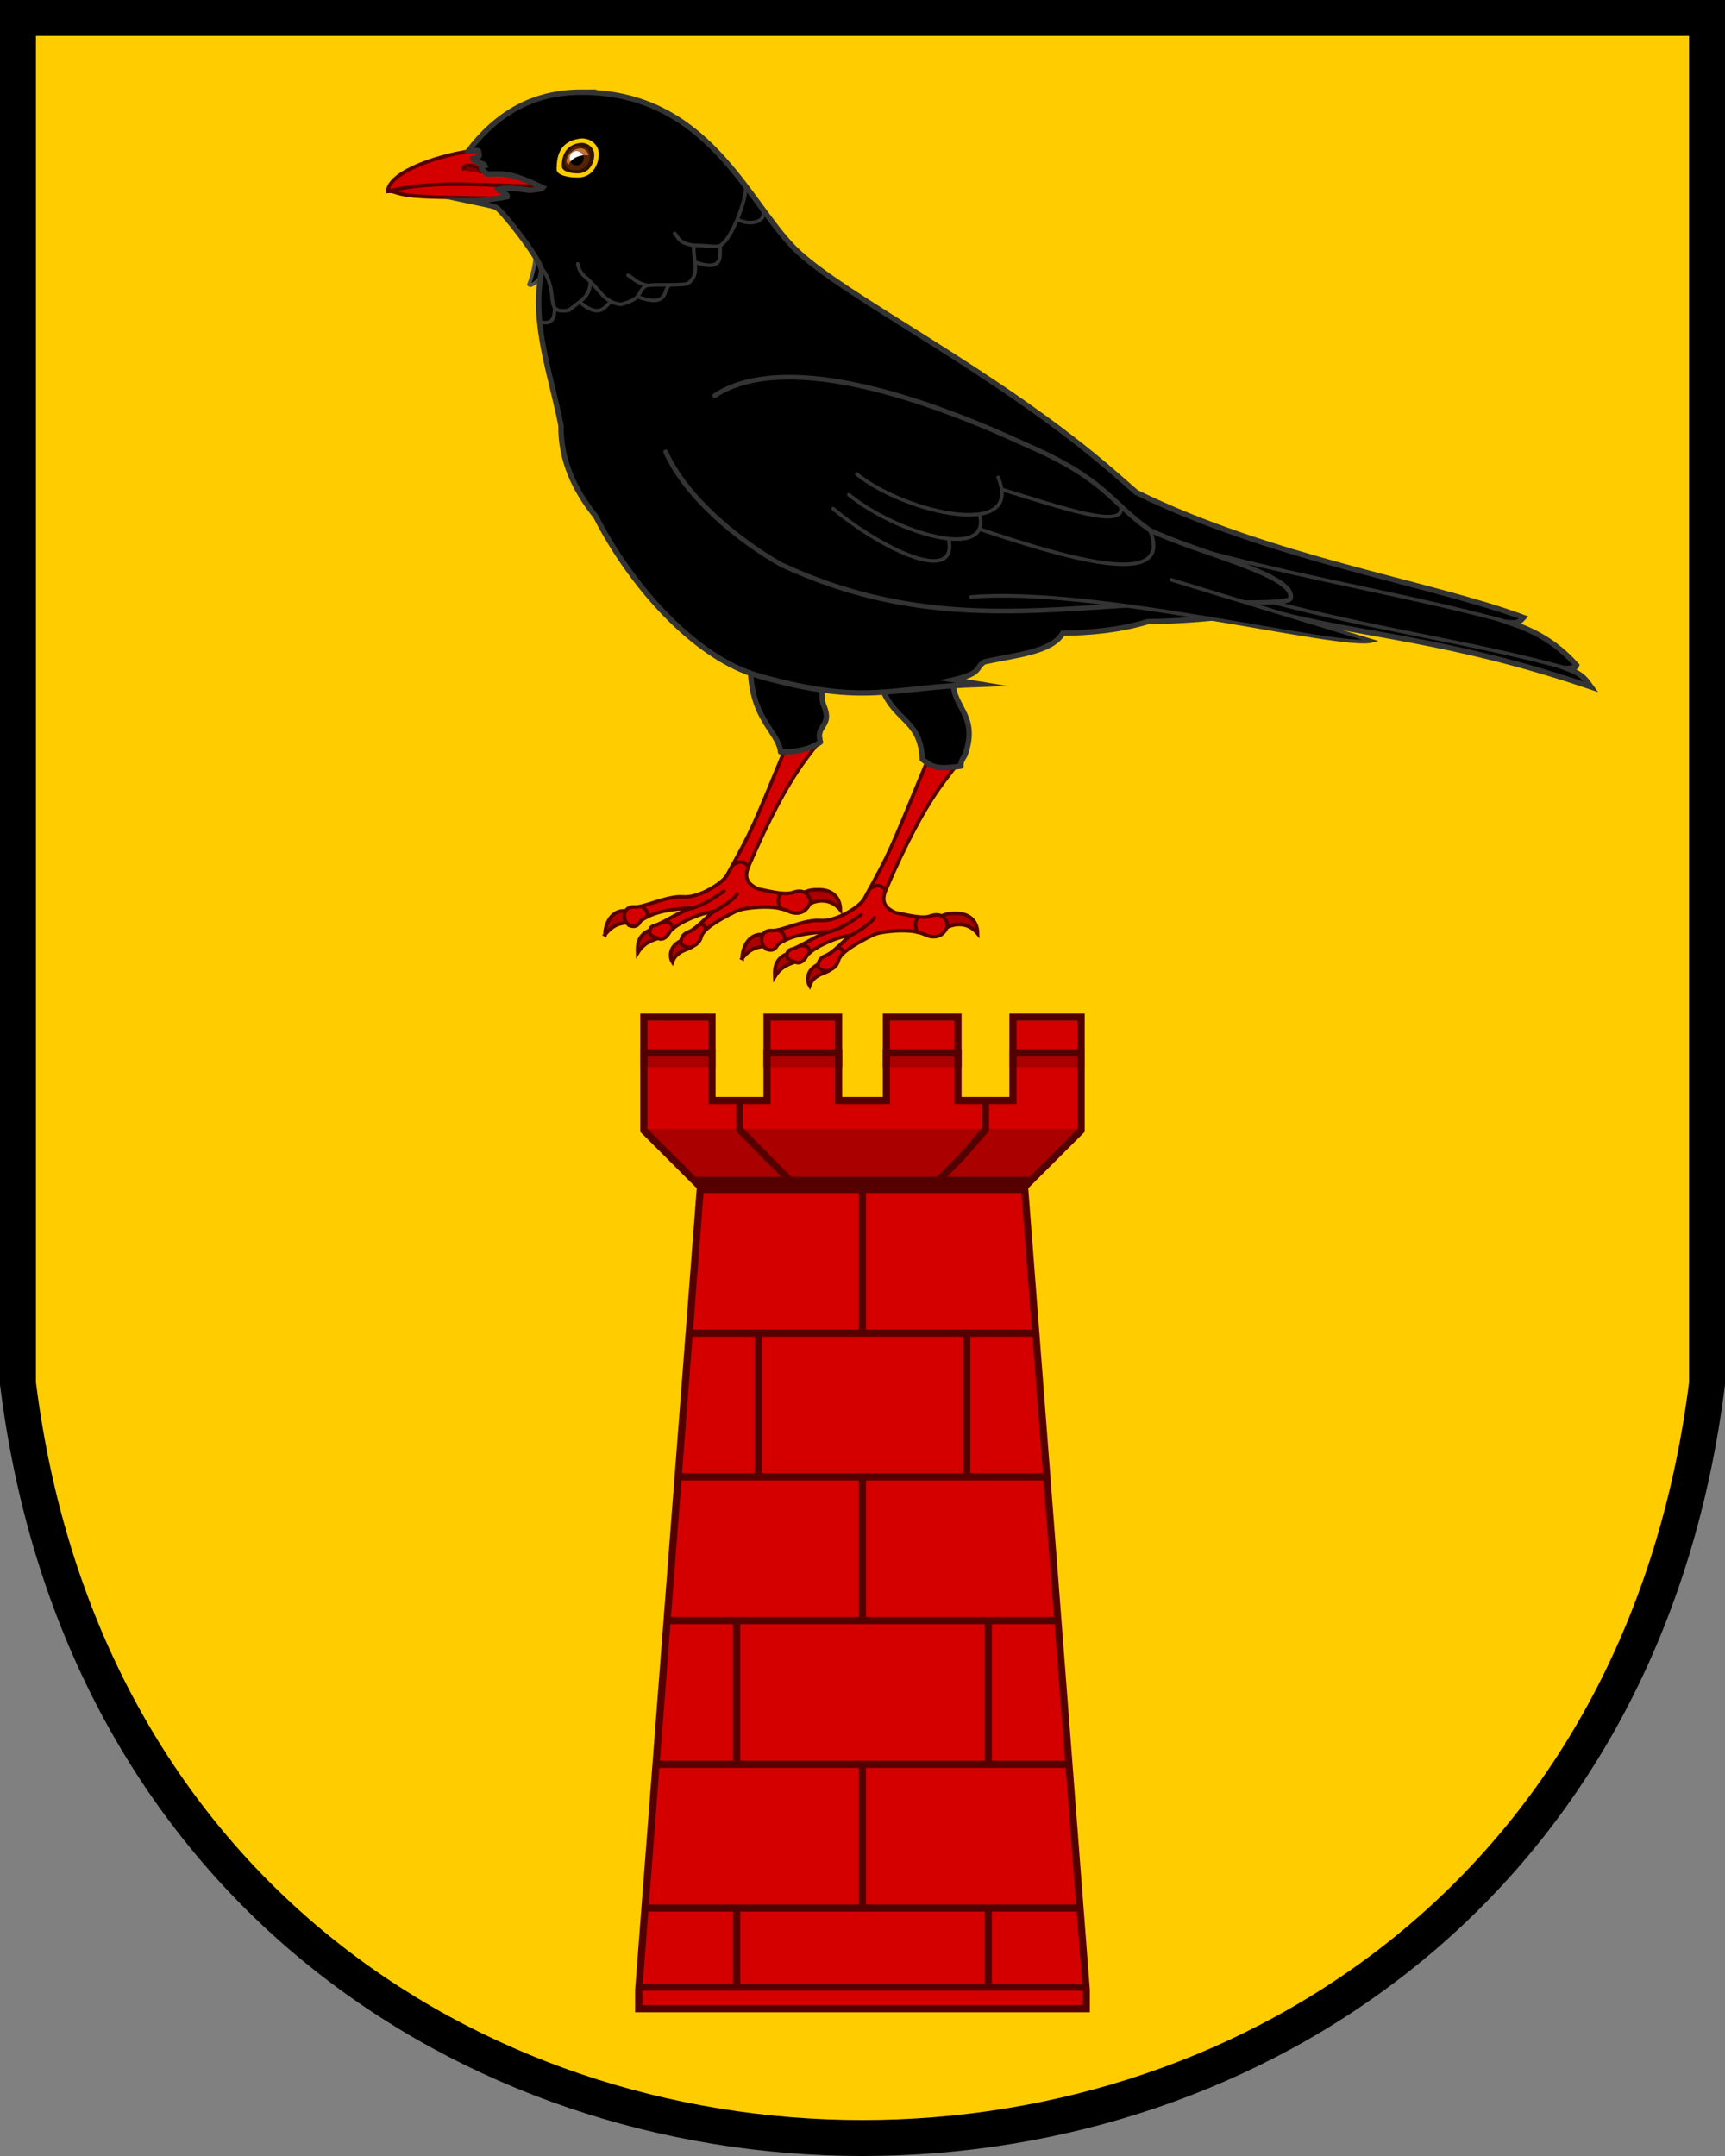 <svg width="480" height="600" xmlns="http://www.w3.org/2000/svg" xmlns:xlink="http://www.w3.org/1999/xlink"><rect width="100%" height="100%" fill="#808080" stroke="none"/><path d="M5 5v380c35 280 435 280 470 0V5z" fill="#fc0" stroke="#000" stroke-width="10"/><path d="M179.16 284v30.562l15.746 15.746-17.178 223.46v5.156h124.54v-5.156l-17.178-223.46 15.746-15.746V284h-18.963v23h-15.305v-23h-19.914v23H233.35v-23h-19.914v23h-15.305v-23z" fill="#d40000"/><path d="M194.91 330.31h90.184l15.746-16.146H179.16z" fill="#a00"/><path d="M198.13 297v-4h-18.971v4m54.19 0v-4h-19.914v4m53.133 0v-4h-19.914v4m54.182 0v-4h-18.963v4" fill="#a00" stroke="#500" stroke-width="2"/><path d="M192 327.5h96l-3 4.5h-90" fill="#500"/><path d="M274.22 306.26v8.06l-6.85 7.916-7.873 7.873M205.79 306.26v8.06l7.75 7.916 7.873 7.873" fill="none" stroke="#500" stroke-width="2"/><path d="M179.16 283.07v31.492l15.746 15.746-17.178 223.46v5.23h124.54v-5.23l-17.178-223.46 15.746-15.746V283.07h-18.963v23.189h-15.305V283.07h-19.914v23.189H233.35V283.07h-19.914v23.189h-15.305V283.07zM240 491v39.5zm35 40v21.5m0-101.5v40m-6-120v40m-29 0v40m0-120v41m-35 159v21.5m0-101.5v40m6-120v40m-32 120h122m-118-40h114m-111-40h108m-105-40h102m-99-40h96m14 182H178" fill="none" stroke="#500" stroke-width="2"/><path d="M148.7 68.686c.935 1.775-.32 7.535-1.516 10.503.476.837 3.216-1.33 4.03-3.476" stroke="#4d4d4d"/><path d="M133.83 41.647c-11.276 1.127-25.653 6.156-25.942 11.611.676-.063 1.28-.011 1.864.188 5.397 1.839 10.227 1.164 46.254 2.195z" fill="#d40000" stroke="#500"/><path d="M149.89 51.844c-14.194-.051-29.065-1.941-42.003 1.414" fill="none" stroke="#500"/><path d="M128.95 47.388c-.33-.57.302-1.368 1.201-1.434 1.082-.08 3.768.608 3.708 2.235" fill="maroon" stroke="#500"/><g id="a" stroke="#500" stroke-width="1.5"><path d="M266.069 254.18c-1.35.005-2.927-.04-4.669 1.084l-.363 4.615c2.398-2.534 7.533-4.267 11.003-.073-.028-3.682-2.523-5.638-5.972-5.626zm-59.555 12.537c2.496-3.096 4.728-3.478 8.201-3.352l-1.44-3.088c-4.397-1.22-6.73 2.892-6.76 6.44zm13.146-1.5c-4.411 1.377-4.104 4.907-4.054 6.563 2.403-3.91 5.643-3.646 8.007-5.028zm8.372 3.019c-4.185 1.756-3.36 5.185-2.752 6.114 1.2-3.596 5.177-3.376 6.02-4.795z" fill="#a00" stroke-width=".987"/><path d="M258.07 211.68c-10.976 26.487-10.051 24.799-17.63 38.534-1.274 2.206-7.87 6.332-12.131 5.952-4.245-.378-10.883 2.93-13.266 2.8-2.11-.116-2.409.712-2.905 1.308-.312 1.185-.559 2.22 1.088 3.843 1.812.682 2.501.006 3.216-1.255 4.253-3.173 10.989-3.403 14.618-3.622-3.49.732-8.234 4.253-10.662 4.885-1.496.389-1.29 1.214-1.476 1.83.01 1.172 1.403 1.403 2.452 1.81.892.369 2.017.132 3.031-1.61 1.245-2.136 7.497-4.985 10.927-5.663l1.637-.277c-1.943 1.052-4.56 4.68-7.375 5.8-1.775.706-1.84 2.07-1.98 2.69-.111.816 1.507 1.713 2.982 1.39.695-.33 2.23-.925 2.706-2.781.586-2.282 4.841-4.593 7.729-6.157 1.907-.885 2.305-1.476 5.883-1.893 2.3-.269 7.186-.72 10.557.866 2.604 1.225 4.352.11 4.707-.254 2.795-2.43.604-4.277.362-4.616-.998-.796-2.211-.826-3.64-.33-2.154.748-5.27-.016-9.752-.952-3.366-1.507-3.797-3.432-2.714-6.191 11.93-27.828 18.17-31.778 19.932-35.376z" fill="#d40000" stroke-width=".987"/><path d="M239.605 254.575c-2.49 1.713-4.857 3.479-8.546 4.667m5.908.975c2.197-1.227 5.414-3.284 6.333-4.83m-1.282-8.051c2.23-1.424 3.323-.971 4.414.453m9.017 7.364c-.474 1.015-1.273 1.919-.148 4.268m-22.472 4.384c1.68.037 1.679.706 1.604 1.63m-11.747-2.272c2.635-.277 2.501 1.354 2.63 1.963m-8.708-6.342c1.02.654 2.006 1.355 1.62 2.958" fill="none" stroke-linecap="round" stroke-width=".987"/></g><use transform="translate(-38.182 -6.583)" xlink:href="#a"/><path d="M208.83 185.42c0 14.651 7.863 18.239 8.368 23.825 4.425.05 8.24-.7 11.088-2.72-1.498-4.862 3.471-4.236.951-10.151-1.01-2.374.047-4.183-1.16-7.84zm56.616 3.045-20.711 1.183c3.474 11.363 11.402 9.879 11.902 21.649 2.76 2.05 3.57 2.917 10.746 1.93-.208-1.528 1.065-2.605 1.317-3.624 3.718-11.344-4.571-13-3.255-21.139z" stroke="#333" stroke-linejoin="round" stroke-width="1.5"/><path d="M161.81 25.658c-13.768.003-23.622 6.125-31.497 16.343.977.276 2.482-.46 2.852.04 0 .902 1.03 1.724-1.634 2.142.048.817 3.185 1.221 3.435 1.88-2.202.587-.352 1.42.55 2.348 4.035.134 5.503-1.001 15.55 3.838 0 0-.37.449-3.707.722-3.15-.474-6.25-.87-8.72-.279.608.756 2.706 1.118 2.514 2.071-.713.163-6.937 1.231-10.721 1.182 3.045.654 6.871 1.312 7.772 1.853 2.21 1.643 12.849 15.152 12.49 17.75-2.852 14.522 2.589 28.458 5.401 42.827-.107 9.704 3.747 17.967 9.764 25.444 8.872 17.615 26.67 39.116 45.562 44.38 29.776 8.297 35.36 3.094 61.468 2.227l-7.52-1.23c8.18-1.92 5.83-3.352 8.577-5.02 8.51-1.872 18.749-2.673 21.757-7.95 7.885-.163 15.77-.842 23.655-3.221 13.875-.191 23.389-1.69 34.785-2.625 25.42 6.704 48.807 7.257 88.587 20.773-1.273-1.772-2.312-3.559-6.641-5.14 1.912-.046 2.54-.39 2.646-.852-6.114-6.798-12.229-9.732-18.344-11.834 2.439.086 2.85-.765 3.551-1.48-26.134-9.668-69.96-16.274-107.76-34.81l-5.422-4.744c-33.367-29.196-76.25-49.73-89.652-63.13-13.276-13.276-24.256-43.503-59.304-43.503z" stroke="#333" stroke-miterlimit="16" stroke-width="1.5"/><path d="M160.76 39.813c2.545 0 4.147 1.159 4.147 3.704s-2.063 4.608-4.608 4.608-3.914-1.055-3.914-3.6c.909-3.389 3.349-4.712 4.375-4.712z" fill="#520" stroke="#2b1100" stroke-linecap="round" stroke-linejoin="round" stroke-width="1.5"/><path d="M161.32 38.574c-6.153.85-6.36 5.714-6.453 8.441-.064 1.889 3.596 2.4 5.878 2.4 4.322 0 5.879-3.857 5.879-6.584 0-2.727-2.603-4.63-5.304-4.257zm-.123 1.237c2.11-.337 4.156 1.135 4.156 3.272 0 2.138-1.22 5.161-4.608 5.161-1.789 0-4.37-.467-4.41-1.948-.049-1.801.357-5.767 4.862-6.485z" fill="#fc0"/><path d="M158.25 43.15c-.335.58-1.072 2.052-.064 2.663.804-1.764 3.187-2.906 5.587-2.588-.867-3.246-4.538-1.781-5.523-.075z" fill="#c87137"/><circle cx="160.44" cy="44.014" r="2"/><path d="M160.44 42.039a1.975 1.975 0 0 0-1.975 1.975 1.975 1.975 0 0 0 .256.97c.796-.946 2.094-1.59 3.527-1.757a1.975 1.975 0 0 0-1.808-1.188z" fill="#fff"/><path d="M185.23 125.76c5.892 13.097 20.747 24.918 32.168 31.381 35.168 16.337 65.043 13.299 96.272 11.299 22.448-1.438 44.648.188 45.411-1.885 1.785-6.54-26.081-12.692-39.122-19.038-11.189-7.89-12.262-14.198-34.728-23.85-37.694-17.42-70.073-24.315-86.36-13.56" stroke="#333" stroke-linecap="round" stroke-width="1.317"/><path d="M270.15 166.12c35.379-2.897 102.89 14.563 111.58 12.236l-55.808-16.995" stroke="#333" stroke-linecap="round"/><path d="M420.39 173.33c-26.675-7.347-53.688-11.57-83.894-19.53m99.591 32.216c-26.675-7.347-52.049-10.546-82.254-18.506m-75.12-31.33c16.018 4.855 34.969 11.549 33.116 4.633m-38.994 6.522c21.791 7.226 54.415 17.55 47.123.188m-81.546-15.593c13.294 10.786 46.733 18.518 39.342.92m-41.539 4.834c13.294 10.786 39.705 18.537 36.393 5.54m-40.786-1.67c13.113 10.988 34.616 21.478 32.202 8.625M205.4 61.186c4.547 2.092 9.595-.303 5.565-4.372m-17.532 16.149c8.596 3.004 6.608-2.539 7.038-4.478m-23.067 14.132c8.597 3.005 7.07-1.723 8.808-3.243m-24.82 4.743c5.064 4.24 6.653 1.819 8.474-.157m-15.546 1.59c-.001 2.588-.292 4.908-3.994 4.069m10.445-16.2c.572 2.903 1.677 3.103 3.547 5.007m28.733-10.135c-4.287-.642-4.132-2.113-5.32-3.334m-7.647 14.467c-3.508-.91-3.43-1.781-5.314-2.83m-23.694-1.514c4.79 6.88-.1 12.428 7.239 11.254 4.288-3.398 5.608-3.8 6.003-7.908 2.716 2.582 4.129 5.891 8.526 6.266 6.13-1.673 4.458-3.347 6.686-5.02 1.038-.78 8.315-.06 11.757-.691 3.749-2.564 1.538-6.3 1.765-10.69 6.494 0 6.72 1.315 8.961-1.46 2.8-3.572 5.697-11.91 5.524-15.089" fill="none" stroke="#333" stroke-linecap="round"/></svg>